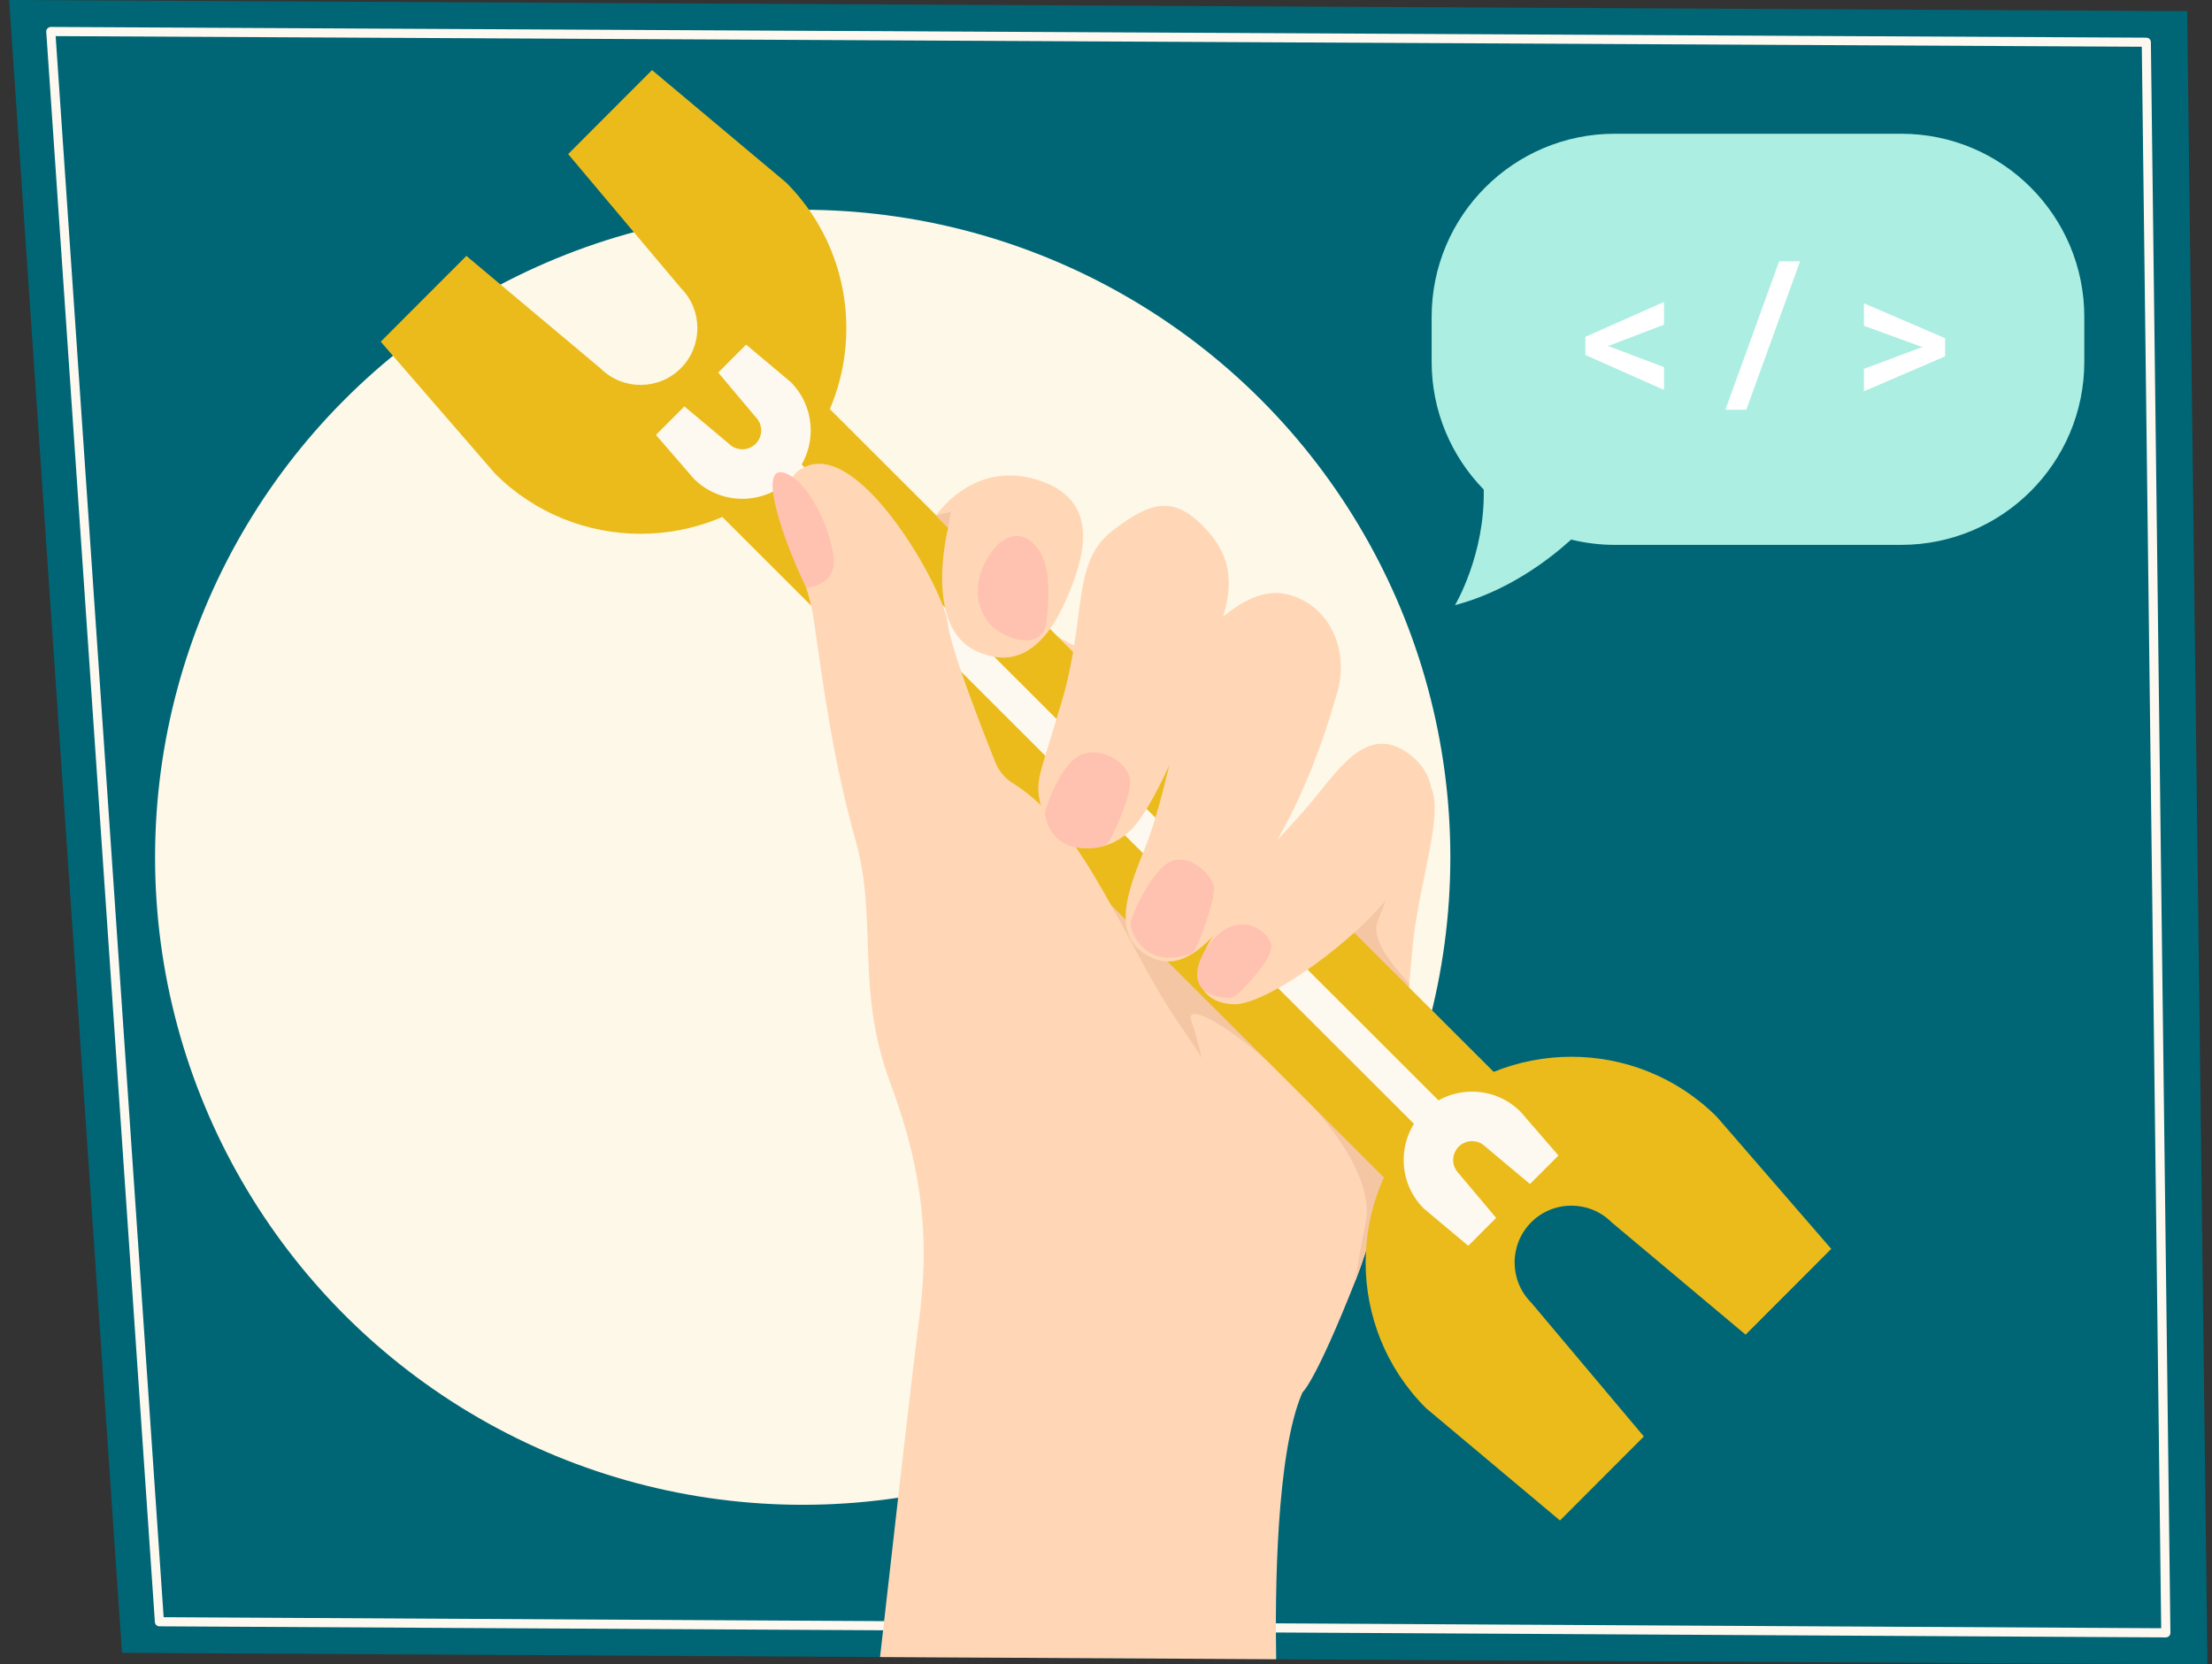 <?xml version="1.0" encoding="UTF-8"?>
<svg id="main" xmlns="http://www.w3.org/2000/svg" viewBox="0 0 485 365">
  <rect x="0" y="0" width="485" height="365" fill="#333333" stroke="none"/>
  <defs>
    <style>
      .cls-1 {
        fill: #aceee2;
      }

      .cls-1, .cls-2, .cls-3, .cls-4, .cls-5, .cls-6, .cls-7, .cls-8, .cls-9 {
        stroke-width: 0px;
      }

      .cls-2 {
        fill: #ffc2b0;
      }

      .cls-3 {
        fill: #ebbb1c;
      }

      .cls-4 {
        fill: #fff;
      }

      .cls-5 {
        fill: #006675;
      }

      .cls-6 {
        fill: #fdf8e8;
      }

      .cls-7 {
        fill: #ffd7b6;
      }

      .cls-8 {
        fill: #fef9f0;
      }

      .cls-9 {
        fill: #f4c6a4;
      }
    </style>
  </defs>
  <g id="main-2" data-name="main">
    <g id="background">
      <polygon class="cls-5" points="484 365 279.81 363.87 192.96 363.39 26.75 362.47 2 0 479.56 2.44 484 365"/>
      <g id="background-2" data-name="background">
        <path class="cls-8" d="m474.87,359.08h0l-439.92-2.43c-.52,0-.96-.41-.99-.93L10.14,6.98c-.02-.28.08-.55.27-.75s.5-.32.73-.32l459.46,2.35c.55,0,.99.44,1,.99l4.28,348.82c0,.27-.1.53-.29.72-.19.19-.44.29-.71.29Zm-438.98-4.43l437.97,2.42-4.25-346.82L12.2,7.92l23.68,346.73Z"/>
      </g>
      <circle class="cls-6" cx="176" cy="188" r="142"/>
    </g>
    <g id="hand">
      <path class="cls-7" d="m309.89,206.01c-.26,2.37-.56,5.68-.91,9.65-.15,1.71-.32,3.53-.49,5.45-.37,3.88-.8,8.16-1.32,12.66-1.79,15.52-4.67,33.59-9.78,46.56-.06.15-.12.31-.18.46-8.88,22.49-11.63,24.55-11.63,24.55l-72.93-64.6-8.34-100.02s15.28-13.89,22.23-5.56,24.31,11.11,24.31,11.11c0,0,13.89,19.45,15.98,31.26s28.44,8.47,28.44,8.47c0,0,16.02-18.89,18.59-13.12,2.57,5.77-2.57,20.62-3.96,33.13Z"/>
      <path class="cls-9" d="m308.98,215.66c-.15,1.71-.32,3.53-.49,5.45l-4.85,2.95-11.29-15.63,7.82-14.93,8.33-6.24c-.14.29-4.81,9.75-6.56,15.25-1.16,3.66,3.62,9.54,7.04,13.16Z"/>
      <path class="cls-9" d="m307.16,233.77c-1.79,15.52-4.67,33.59-9.78,46.56-.06.15-.12.31-.18.46.45-3.29,1.15-7.41,2.22-12.53,4.13-19.72-41.63-53.91-38.15-44.19,3.47,9.72,6.25,30.56-1.83,7.68-8.09-22.89-19-34.76-19-34.76l-5.56-4.17,8.81-2.35,63.49,43.31Z"/>
      <rect class="cls-3" x="226.97" y="51.29" width="33.4" height="247.28" transform="translate(-52.28 223.77) rotate(-45.04)"/>
      <rect class="cls-8" x="239.96" y="51.29" width="7.44" height="247.28" transform="translate(-52.28 223.77) rotate(-45.04)"/>
      <path class="cls-7" d="m234.84,128.91c-3.33,8.51-9.31,19.27-20.9,13.82-11.59-5.45-6.04-26.99-6.04-26.99l-2.67-2.71c1.78-2.45,9.26-11.38,21.46-8.02,14.08,3.88,11.49,15.4,8.15,23.9Z"/>
      <path class="cls-7" d="m285.58,305.34c-5.82,13.23-6.01,44.44-5.77,58.53l-86.85-.48c2.09-18.55,6.95-61.61,8.57-74.03,2.08-15.98,1.39-31.26-6.31-51.84-7.7-20.59-2.72-35.68-7.58-53.04-4.86-17.37-6.95-32.65-9.19-48.45-2.25-15.79-14.43-27.27-2.13-33.54,12.29-6.28,30.77,27.11,31.46,34.06.55,5.47,7.53,23.32,10.47,30.64.76,1.9,2.1,3.51,3.84,4.58,16.27,10.05,24.54,35.84,37.09,53.69,13.2,18.75,34.04,62.51,26.4,79.88Z"/>
      <path class="cls-7" d="m262.65,152.52s-6.95,19.45-13.2,27.78c-6.25,8.34-17.88,7.11-20.4-.96s-1.83-6.68,3.73-25.43,2.08-30.56,11.11-37.51c9.03-6.95,13.92-7.64,20.85,0,6.93,7.64,4.85,15.28,2.07,22.92s-4.17,13.2-4.17,13.2Z"/>
      <path class="cls-7" d="m264.04,139.33s9.03-11.11,18.06-9.03,13.89,11.81,11.11,21.53-6.86,21.82-14.2,34.18c-7.34,12.36-16.37,28.34-26.09,24.17s-5.87-14.3-1.89-24.17c3.98-9.87,7.45-27.93,7.45-27.93l5.56-18.75Z"/>
      <path class="cls-7" d="m273.07,191.42s8.14-8.07,14.14-15.15,12.25-17.5,21.28-11.25,6.25,17.36-2.08,29.17c-8.34,11.81-28.95,26.41-36.01,26.05s-10.22-5.9-4.47-14.93c5.75-9.04,7.14-13.9,7.14-13.9Z"/>
      <path class="cls-3" d="m172.4,103.84c-17.59,17.61-46.22,17.63-63.83.05l-25.09-28.96,18.78-18.81,29.39,24.65c4.86,4.86,12.77,4.85,17.62-.01s4.85-12.77-.01-17.62l-24.69-29.35,18.39-18.42,29.39,24.65c17.61,17.59,17.63,46.22.05,63.83Z"/>
      <path class="cls-3" d="m312.6,244.97c17.59-17.61,46.22-17.63,63.83-.05l25.09,28.96-18.78,18.81-29.39-24.65c-4.86-4.86-12.77-4.85-17.62.01s-4.85,12.77.01,17.62l24.69,29.35-18.39,18.42-29.39-24.65c-17.61-17.59-17.63-46.22-.05-63.83Z"/>
      <path class="cls-8" d="m312.14,243.79c5.84-5.85,15.36-5.86,21.22-.02l8.34,9.63-6.24,6.25-9.77-8.19c-1.62-1.61-4.24-1.61-5.86,0-1.61,1.62-1.61,4.24,0,5.86l8.21,9.76-6.11,6.12-9.77-8.19c-5.85-5.84-5.86-15.36-.02-21.22Z"/>
      <path class="cls-8" d="m173.38,104.99c-5.84,5.85-15.36,5.86-21.22.02l-8.34-9.63,6.24-6.25,9.77,8.19c1.62,1.61,4.24,1.61,5.86,0s1.61-4.24,0-5.86l-8.21-9.76,6.11-6.12,9.77,8.19c5.85,5.84,5.86,15.36.02,21.22Z"/>
      <path class="cls-2" d="m176.78,128.91s5.27-.32,5.98-4.67-4.06-17.67-10.36-20.39-1.61,12.56,4.38,25.06Z"/>
      <path class="cls-2" d="m225.59,140.42c2.01-.12,3.61-1.74,3.84-3.74.42-3.54.87-9.71-.38-13.44-1.83-5.45-7.39-8.93-12.25-1.29s-1.39,13.89,1.39,15.98c1.94,1.46,4.66,2.65,7.39,2.49Z"/>
      <path class="cls-2" d="m241.39,185.63c.91-.19,1.67-.8,2.09-1.63,1.5-2.98,4.97-10.38,4.19-13.56-.99-4.03-7.94-7.5-12.1-4.03-3.42,2.85-5.61,8.99-6.29,11.09-.17.52-.19,1.07-.07,1.61.52,2.36,2.8,8.5,12.18,6.52Z"/>
      <path class="cls-2" d="m260.59,209.34c.71-.21,1.29-.71,1.6-1.38,1.49-3.17,4.51-11.45,3.93-13.76-.69-2.78-6.95-9.03-11.81-3.47-3.87,4.42-5.72,9.35-6.32,11.17-.17.51-.16,1.06,0,1.57.72,2.34,3.53,8.59,12.59,5.87Z"/>
      <path class="cls-2" d="m268.85,218.83c.97.09,1.93-.24,2.62-.91,2.46-2.4,8.26-8.46,7.16-11.21-1.39-3.47-8.37-7.54-14.25,1.44,0,0-6.46,9.61,4.47,10.68Z"/>
      <polygon class="cls-9" points="207.89 115.74 208.48 112.24 205.23 113.03 207.89 115.74"/>
    </g>
    <g id="speechbubble">
      <path class="cls-1" d="m313.9,79.33v-9.84c0-22.18,17.98-40.16,40.16-40.16h62.78c22.18,0,40.16,17.98,40.16,40.16v9.84c0,22.18-17.98,40.16-40.16,40.16h-62.78c-3.3,0-6.5-.41-9.57-1.16-5.14,4.65-14.1,11.38-25.47,14.38,0,0,6.59-10.98,6.3-25.35-7.06-7.24-11.42-17.12-11.42-28.03Z"/>
      <g id="text">
        <path class="cls-4" d="m352.94,75.77l-.39.06v.12l.39.06,11.91,4.49v5.01l-17.24-7.66v-3.98l17.24-7.66v4.98l-11.91,4.57Z"/>
        <path class="cls-4" d="m382.89,89.86h-4.59l11.8-32.57h4.59l-11.8,32.57Z"/>
        <path class="cls-4" d="m408.68,71.43v-4.92l17.8,7.66v3.98l-17.8,7.66v-4.92l12.46-4.66.37-.04.02-.12-.39-.08-12.46-4.55Z"/>
      </g>
    </g>
  </g>
</svg>